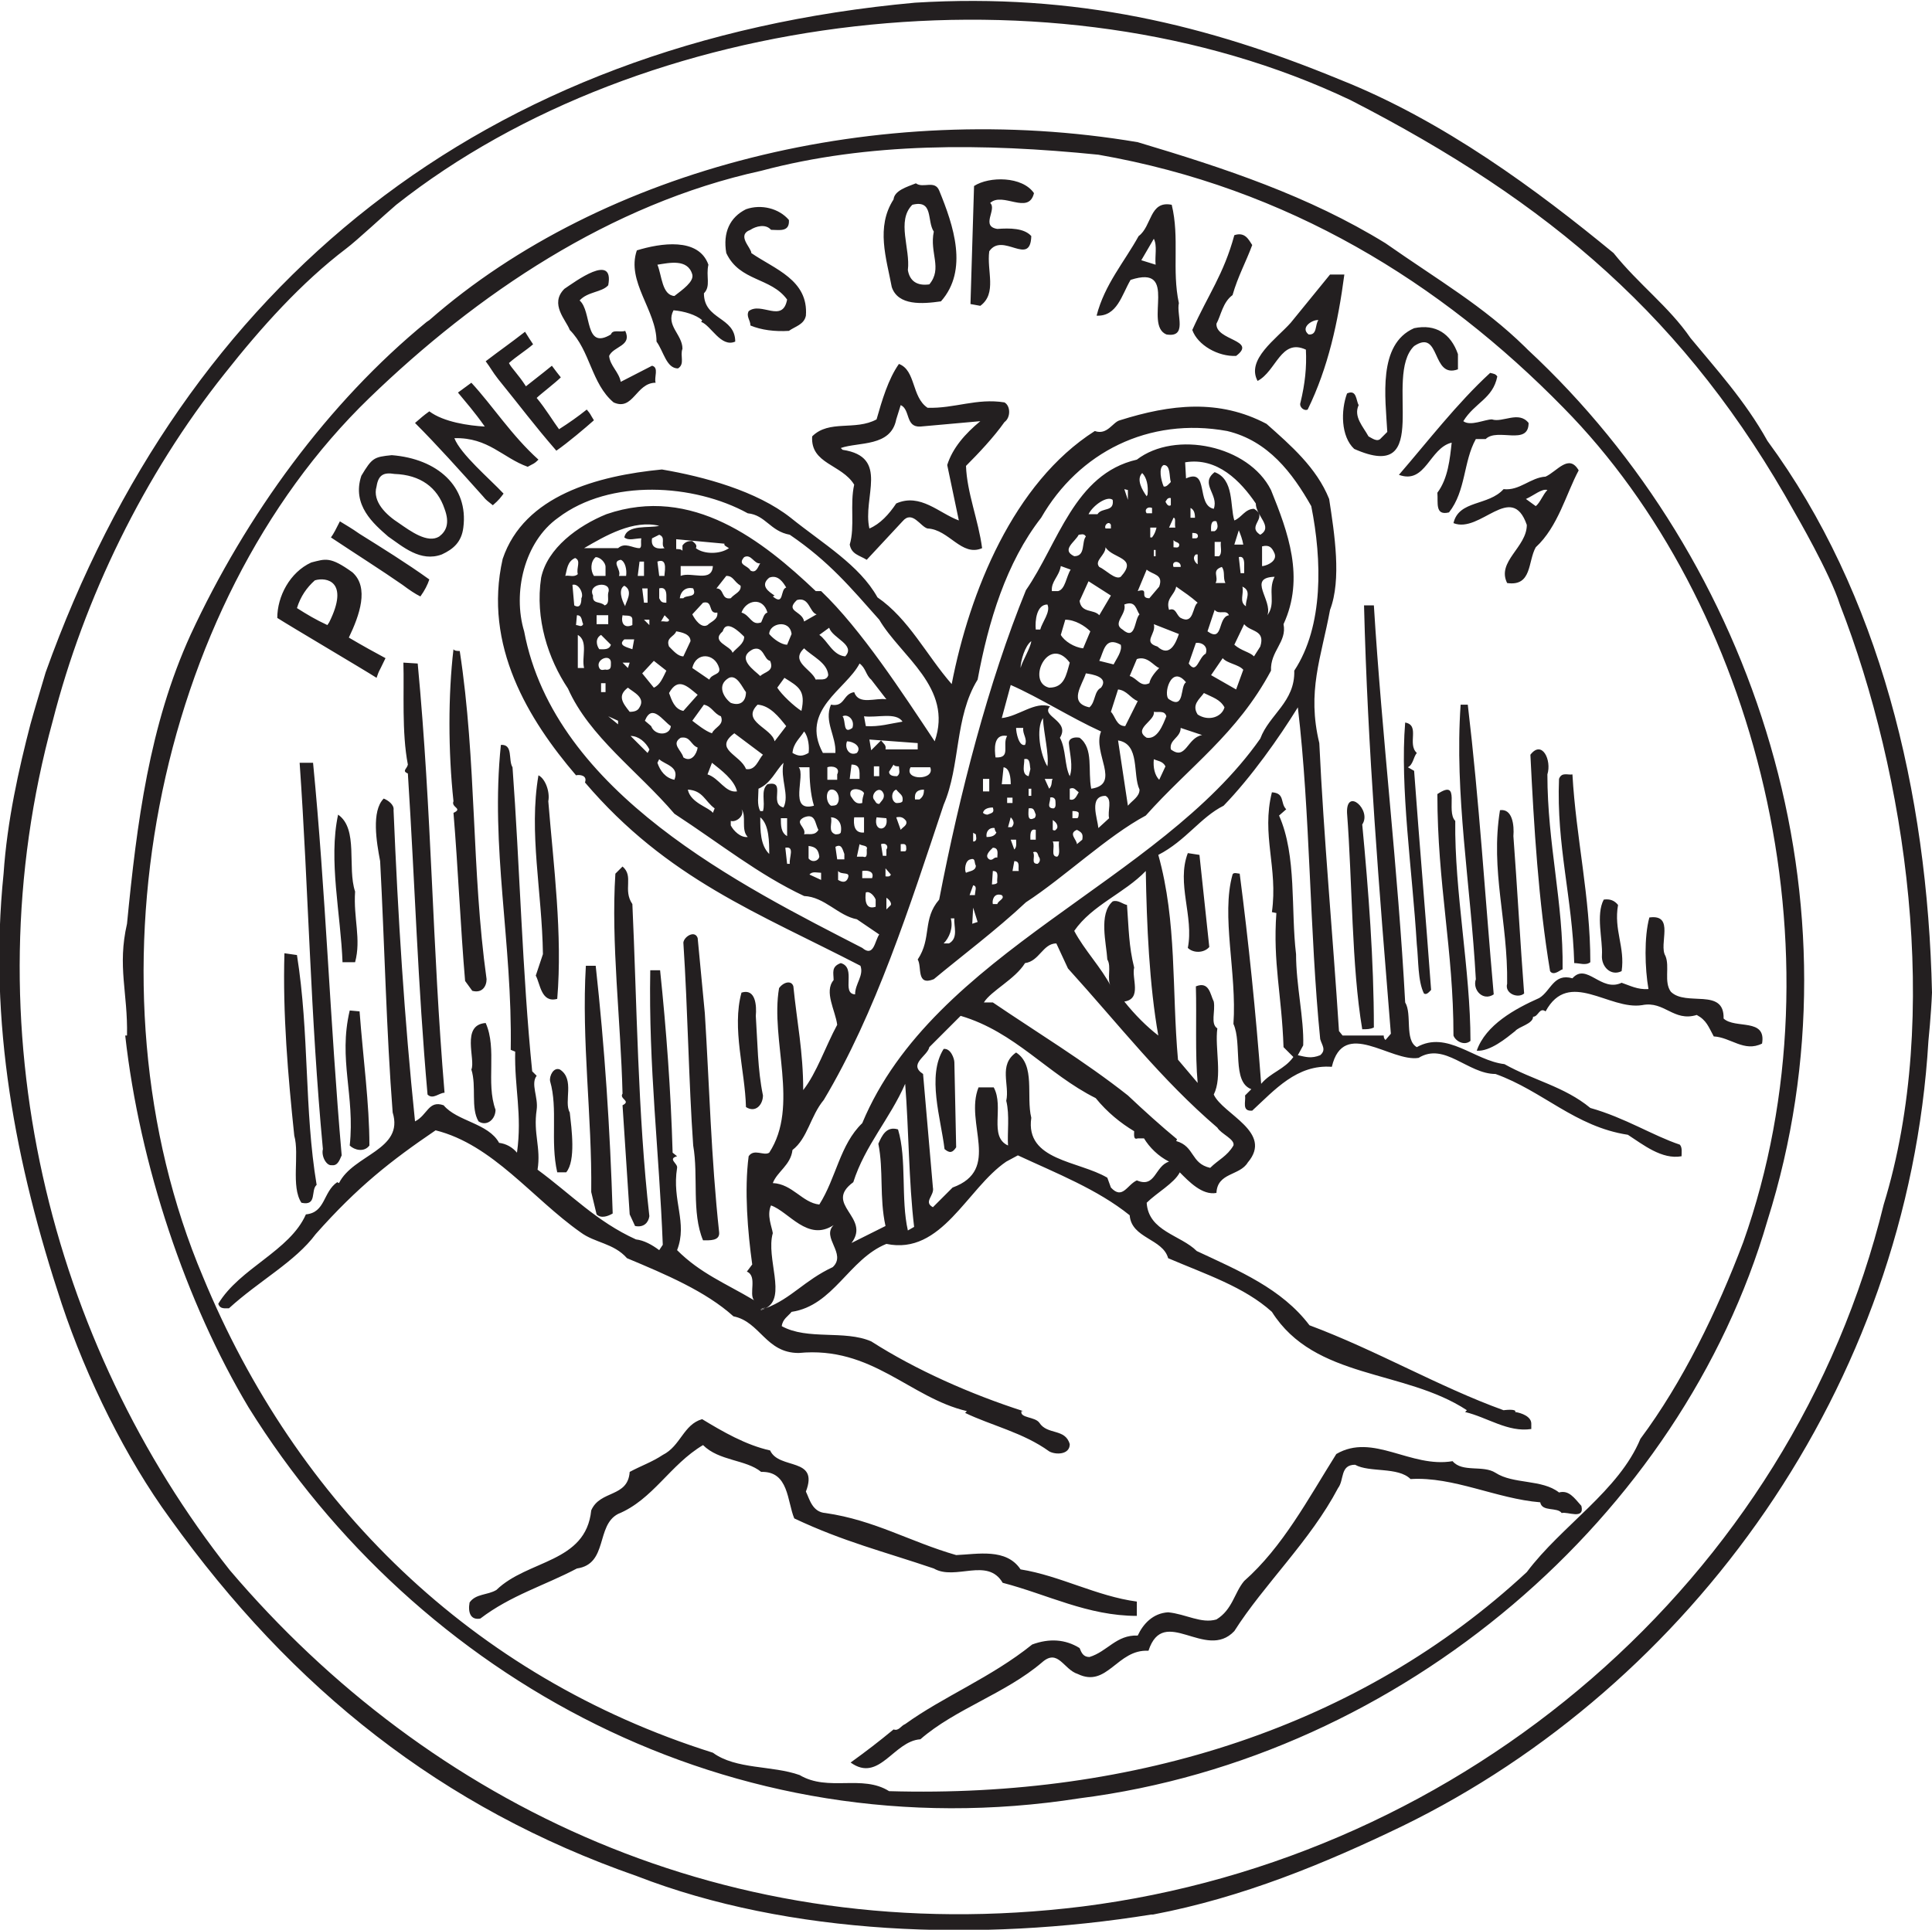 <?xml version="1.0" encoding="utf-8"?>
<!-- Generator: Adobe Illustrator 21.0.0, SVG Export Plug-In . SVG Version: 6.00 Build 0)  -->
<!DOCTYPE svg PUBLIC "-//W3C//DTD SVG 1.1//EN" "http://www.w3.org/Graphics/SVG/1.1/DTD/svg11.dtd">
<svg version="1.1" id="Layer_1" xmlns="http://www.w3.org/2000/svg" xmlns:xlink="http://www.w3.org/1999/xlink" x="0px" y="0px"
	 width="216px" height="215.8px" viewBox="0 0 216 215.8" style="enable-background:new 0 0 216 215.8;" xml:space="preserve">
<style type="text/css">
	.st0{fill:#231F20;}
</style>
<path class="st0" d="M197.6,49.3c-2.5-4.5-5.8-8.1-8.6-11.5c-2.4-3.5-5.8-6-8.6-9.5c-8.5-7-19-14.8-30.6-19.4
	c-14.8-6.1-29.5-9.7-47.5-8.6C54,4.7,20.7,31.6,5.1,75.2c-0.8,2.7-1.2,4-1.7,5.8c-1.3,5-2.6,10.8-3,16.7
	c-1.7,16.6,1.3,32.4,6.5,48.1c2.8,8.4,7.2,17.3,12.1,24c13.7,19.1,30.4,32.4,52.2,40c17,6.6,38.3,7.4,57.5,4.3l0.2,0
	c10-1.9,19.2-5.7,27.9-9.9c32.2-15.7,56.5-49.1,58.8-87.8c0,0,0.3-2.9,0.4-5.4C215.5,88.5,210.1,66.3,197.6,49.3z M210.6,134.7
	c-10.3,42.1-46.9,73.1-89.6,78.5c-39.6,4.9-73.1-11.5-95.3-37.6c-20-25.3-29.2-60.7-19.8-95c3.5-13.7,10.2-27.5,19.2-38.8
	c4.1-5.2,8.6-10.2,13.6-14c1.2-0.9,4.3-3.8,5.6-4.9C71.9,1.1,117.8-4.6,151,11.2c22.2,11.4,37.6,24.4,49.7,46.2c0,0,3.9,6.7,5,10.2
	C213.1,86.6,217.1,113.6,210.6,134.7z M170.8,39.1l-0.3-0.3c-4.7-4.6-9.6-7.4-15.6-11.6c-8.6-5.3-18-8.4-27.7-11.3
	C98.2,11,67.4,18.8,48,35.8L47.7,36c-11,9-20.2,21.6-26.4,35c-4.6,10.1-6,21-7.1,32.3c-1.1,4.8,0.1,7.7,0,12.5H14
	c1.6,14.4,6.8,29.9,13.8,41.6c18.8,30.2,53.9,49.8,92.9,43.7c36.2-4.6,67.3-31.6,76.9-64.6C208.8,101,196.2,62.7,170.8,39.1z
	 M194.9,138.9c-2.9,7.7-6.8,15.7-11.5,22c-2.4,5.8-8.8,9.7-12.7,14.9c-18.5,17.2-43.7,25.3-71.3,24.5c-3-1.9-6.8,0.1-10-1.8
	c-3.1-1.1-7.1-0.6-9.7-2.5c-27-8.5-46.6-28-57-53.2c-13.8-32.6-5.4-75.1,18.6-98.3c12-11.6,26.9-21.7,43.8-25.4
	c12-3.2,24.8-3.1,37.7-1.8c21.2,3.7,38.3,14.3,52,28.3C196.2,67.3,206.5,106.2,194.9,138.9z M109.6,34.2l-1.1-0.2l0.4-13.2
	c1.7-1.1,5.4-1.1,6.7,0.8c-0.6,2.5-3.5-0.2-4.9,1.1c0.8,0.7-1.1,2.6,0.8,2.9c1.4-0.1,3-0.1,3.8,0.8c-0.1,3.5-3.2-0.5-4.7,1.7
	C110.3,30.3,111.5,32.8,109.6,34.2z M105.2,33.7c3.1-3.5,1.4-8.5-0.2-12.4c-0.5-1.2-1.8-0.2-2.6-0.8c-1,0.4-2.4,0.8-2.5,1.8
	c-2,3.1-0.8,6.6-0.2,9.8C100.4,34.2,103.1,34,105.2,33.7z M102,22.9c2.4-0.6,1.6,1.8,2.4,3c-0.5,2.4,1,4.1-0.5,5.9
	c-1.4,0.2-2.2-0.4-2.4-1.6C101.8,27.8,100.2,24.7,102,22.9z M126.4,31.3c5.5-1.8,1.4,5,4,6.1c2.4,0.4,1.1-2.2,1.4-3.5
	c-0.8-3.7,0.1-7.3-0.8-11c-2.5-0.5-2.2,2.4-3.7,3.5c-1.6,2.9-3.8,5.4-4.7,8.9C124.9,35.4,125.4,33,126.4,31.3z M129,26.7
	c0.4,0.8,0.1,1.9,0.2,2.9l-1.6-0.5L129,26.7z M81.2,28.3c-0.4-2.3,0.4-4,2.2-4.9c1.7-0.6,3.7-0.1,4.8,1.2c0.1,1.4-1.1,1.1-2,1.1
	c-0.6-0.7-1.7-0.4-2.3,0c-1.6,0.6,0.1,2,0.1,2.6c2.6,1.8,6.4,3,6.1,7c-0.2,1-1.2,1.2-1.9,1.7c-1.6,0.1-3.1-0.1-4.3-0.6
	c0-0.6-0.5-1-0.2-1.6c1.4-1.1,3.8,1.4,4.3-1.3C86.2,31,82.7,31.5,81.2,28.3z M133.3,36.9c1.8-4,3.5-6.2,4.7-10.6
	c1.2-0.4,1.6,0.5,2,1.1c-0.7,1.9-1.6,3.5-2.2,5.6c-1.1,0.8-1.3,2.3-1.8,3.2c-0.1,1.9,4.6,1.8,2.2,3.6
	C136.2,39.9,133.9,38.6,133.3,36.9z M75.8,41.2c0.8-0.5,0.2-1.4,0.5-2.2c0-1.6-1.9-2.6-1-4.3c1.2,0.1,2.5,0.5,3.2,1.1l-0.1,0.2
	c1.1,0.4,2.2,2.9,3.8,2.2c0-2.8-3.5-2.4-3.5-5.4c0.8-0.8,0.2-1.9,0.5-3.2c-1.1-3.1-5.4-2.4-8-1.6c-1.2,3.5,2.2,6.7,2.2,10.2
	C74.2,39.3,74.5,41.2,75.8,41.2z M77.4,30.7c0.2,0.8-1.1,1.7-2,2.4c-1.4-0.1-1.4-2.3-1.9-3.5C74.8,29.4,76.9,28.9,77.4,30.7z
	 M63.7,36.9c-0.4-1.1-2.3-2.9-0.6-4.6c1.2-0.8,5.6-4.1,4.9-0.4c-0.7,0.8-2.3,0.7-3.2,1.7c1.4,1.2,0.5,5.6,3.5,3.8
	c0.2-0.6,1-0.2,1.6-0.4c0.8,1.7-1.3,1.7-1.8,2.8c0.1,1.1,1.1,1.8,1.3,2.9l3.5-1.8c0.8,0.2,0.2,1.3,0.4,1.9c-2.2,0-2.5,3.2-4.7,2.2
	C66.1,42.9,66,39.2,63.7,36.9z M146,39.1c0.1,2-0.1,3.8-0.6,5.9c-0.2,0.5,0.4,1,0.8,0.8c2.3-4.7,3.4-9.8,4.1-15.1h-1.6l-4.4,5.4
	c-1.6,1.8-5,4.1-3.7,6.5C142.7,41.5,143.2,37.8,146,39.1z M147.4,35.8c-0.4,0.5-0.1,1.7-1.1,1.6C145.3,36.6,146.8,35.7,147.4,35.8z
	 M55.7,42.4c-0.7-0.9-0.8-1.2-1.4-2c1.7-1.3,2.6-1.9,4.4-3.3c0.3,0.5,0.7,1.1,0.9,1.4c-0.8,0.7-1.8,1.3-2.7,2.1
	c0.3,0.6,1,1.2,1.9,2.6c1.5-1.2,1.3-1,2.9-2.3c0.6,0.8,0.6,0.8,1,1.3c-0.6,0.6-2.3,1.9-2.7,2.3c1,1.2,1.9,2.7,2.5,3.5
	c1.1-0.7,2.1-1.4,3.1-2.2c0.5,0.6,0.3,0.4,0.8,1.2c-0.9,0.8-2.9,2.5-4.2,3.4C59.6,47.4,58.3,45.6,55.7,42.4z M150.6,44
	c1.1-0.5,1,0.8,1.3,1.3c-0.6,1.3,0.5,2.4,1.1,3.5c0.4,0.2,1,0.7,1.4,0.2l0.7-0.7c-0.2-3.8-1.1-9.8,3-11.6c2.4-0.5,4.1,0.6,4.9,2.9
	v1.7c-3,1.1-1.9-4.6-4.9-2.6c-3.5,3.4,2.3,15.5-6.7,11.5C149.9,48.8,149.9,45.9,150.6,44z M95.5,54.2c-0.5,2.2,0.1,4.7-0.5,6.7
	c0.2,1.1,1.1,1.2,1.9,1.7l4-4.3c1.1-1.3,2,0.6,2.8,0.8c2.4,0.1,3.8,3.2,6.1,2.2c-0.4-3.1-1.7-6.2-1.8-9.2c1.4-1.4,3.1-3.2,4.3-4.9
	c0.7-0.5,0.7-1.8,0-2.2c-3.1-0.5-5.6,0.7-8.6,0.6c-1.8-1.2-1.3-4.2-3.2-4.9c-1.2,1.7-1.9,4.1-2.5,6.2c-2.4,1.3-5.3,0-7.2,1.9
	C90.6,51.9,94.1,51.9,95.5,54.2z M100.2,46.9l0.5-1.6c1.1,0.5,0.5,2.5,2.2,2.4l6.7-0.6c-1.7,1.4-3.1,3-3.7,4.9l1.3,6.2
	c-2.2-0.8-4.3-3.1-7-1.9c-0.8,1.2-1.8,2.3-3,2.8c-0.8-3.5,2.3-8-3-8.8L94,50.1C96,49.4,99.6,50,100.2,46.9z M156.4,53.1
	c3.2-3.7,6.5-8,10.2-11.4c0.4,0.1,0.6,0.1,0.8,0.4c-0.5,2.5-2.5,2.9-3.8,5c0.8,0.6,2.4-0.2,3.2-0.2c1.2,0.4,3-1,4.1,0.4
	c0,2.6-3.5,0.5-4.8,1.8H165c-1.4,2.5-1.1,5.8-3,8.2c-1.6,0.4-1.2-1.1-1.3-2.2c1.2-1.6,1.4-3.8,1.6-5.6
	C159.8,50.1,159.4,54.2,156.4,53.1z M54,55.5c-2.6-2.9-5.1-5.7-7.6-8.2c0.7-0.6,0.9-0.8,1.6-1.3c1.6,1.2,4.4,1.6,6.2,1.7
	C53,46,52.1,45,51.2,43.9l1.5-1.1c2.4,2.6,4.5,5.9,7.5,8.6c-0.5,0.5-0.5,0.4-1.2,0.8c-2.8-1-4.4-3.3-8.2-3.2
	c0.7,1.8,3.9,4.5,5.5,6.2c-0.3,0.4-0.5,0.7-1.2,1.3C54.5,56,54.4,56,54,55.5z M177.8,123.9c-2.9-2.4-6.4-3.1-9.6-4.9
	c-3.4-0.4-6.4-3.8-9.8-1.9c-1.4-0.8-0.5-3.7-1.3-5c-0.8-14.9-2.6-29.8-3.5-44.4h-1.1c0.4,16,1.7,31.8,3,47.9l-0.6,0.7
	c-0.1-0.1-0.2-0.2-0.2-0.5h-4.6l-0.4-0.5c-0.7-10.9-1.7-21.6-2.2-32.2c-1.4-5.8,0.2-9.5,1.2-14.9c1.3-3.4,0.5-8.5-0.1-12.4
	c-1.4-3.5-4.3-6-7-8.4c-5.3-2.8-10.7-2.2-16.4-0.4c-0.8,0.2-1.4,1.7-2.8,1.2c-9.1,5.8-14,18-16,28.3c-2.8-3.2-4.8-7.3-8.3-9.7
	c-2-3.6-6.1-6-9.7-8.9c-3.8-3-9.7-4.6-14.4-5.4c-7.2,0.7-15.4,2.9-17.8,10c-2.2,9.7,2.9,18,8.2,24.2c0.4-0.1,1.3,0,1,0.8
	c9.2,10.8,19.4,14.6,30.8,20.5c0.4,1.1-0.6,2-0.6,3.2c-1.6-0.1,0.2-3-1.6-3.5c-1.1,0.4-0.8,1.1-0.8,1.9c-1.1,1.3,0.2,3.4,0.4,5
	c-1.3,2.4-2.3,5.4-3.8,7.3c0-4.3-0.7-7.6-1.1-11.6c-0.2-0.7-1.1-0.5-1.6,0.2c-1,5.8,2.3,13.2-1.1,18.4c-0.6,0.4-1.7-0.5-2.3,0.4
	c-0.5,3.8-0.1,8.5,0.4,12.1l-0.6,0.8c1.2,0.5,0.2,2.5,0.8,3.2c-3.2-1.9-6-3-8.6-5.6c1.2-3.1-0.6-5.5,0-9.2c0.1-0.5-1.1-1,0-1.3
	l-0.5-0.4c-0.2-7-0.7-13.7-1.4-20.4h-1.1c-0.2,10.8,1,20.3,1.4,30.7l-0.4,0.6c-0.8-0.6-1.7-1.1-2.6-1.2c-4.4-2-7.2-5-11-7.8
	c0.4-2.5-0.5-4-0.1-6.7c0.2-1.4-0.7-2.9,0-3.8l-0.5-0.5c-1.1-10.9-1.4-23.2-2.2-34c-0.5-0.8,0.1-2.6-1.3-2.5
	c-1.2,11.5,1.3,22,1.1,34.1l0.5,0.2c-0.1,4,0.8,7,0.2,11.3c-0.5-0.6-1.2-1-2-1.1c-1.2-2.2-4.7-2.4-6.2-4.2c-1.7-0.6-1.8,1.1-3.2,1.8
	c-1.2-11.6-1.9-22.8-2.4-34.8c0.1-0.6-0.6-1.1-1.1-1.3c-1.4,1.4-0.8,4.9-0.4,7c0.5,9.4,0.7,19.1,1.4,28.1c1.3,4.2-4.4,4.7-6,7.9
	l-0.2-0.1c-1.6,1.1-1.3,3.4-3.5,3.6c-1.8,4.1-7.4,6-9.8,10c0.2,0.6,0.7,0.5,1.2,0.5c3.4-3.1,7.4-5.2,9.7-8.3
	c4.7-5.3,8.4-8.2,13.4-11.6c6.4,1.6,10.8,7.6,16.2,11.4c1.6,1.2,3.7,1.2,5.2,2.9c4.3,1.8,8.8,3.7,11.9,6.5c3,0.6,3.6,4.1,7.3,4.1
	c8.2-0.8,12.4,5,18.8,6.5l-0.2,0.2c2.9,1.4,6.5,2.2,9.4,4.3c0.7,0.4,2.3,0.4,2.3-0.8c-0.5-1.8-2.5-1-3.4-2.4c-0.5-0.7-2.2-0.5-2-1.3
	h0.2c-5.9-1.9-12-4.6-17-7.8c-3-1.3-7.1-0.1-10-1.7c0.1-0.8,0.7-1.1,1.1-1.6c4.7-0.7,6.4-5.9,10.6-7.6c6.2,1.3,9-6.2,13.4-9.2
	l1.3-0.7c4.3,2,8.9,3.8,12.5,6.7c0.2,2.6,3.7,2.6,4.3,4.8c4.2,1.8,8.5,3.2,11.6,6c4.8,7.6,14.8,6.4,21.8,11l-0.2,0.2
	c2.5,0.6,4.8,2.3,7.4,1.9v-0.6c0-0.8-1.1-1.2-1.8-1.3c0.2-0.4-1.3-0.2-1.3-0.2c-7.2-2.6-14.2-6.7-21.7-9.5
	c-3.1-4.1-7.9-6.1-12.6-8.3c-1.8-1.8-5.4-2.2-5.6-5.4c1.1-1.1,3.1-2.2,3.7-3.4c1,1,2.5,2.6,4.1,2.3c0.1-2.3,2.6-1.9,3.5-3.4
	c2.9-3.4-2.8-5.4-3.8-7.6c1-2,0.1-5.2,0.4-7.4c-0.8-0.5-0.2-1.9-0.4-3c-0.4-0.8-0.5-2.3-2-1.7c0.1,3.4-0.1,7.6,0.2,10.8l-2.2-2.6
	c-0.7-7.8-0.1-15.4-2.2-22.9c3.1-1.6,4.7-4.2,7.3-5.5c3.1-3.2,6.2-7.6,8.3-11c1.4,11.8,1.3,25.1,2.5,37.1c0.2,0.7,0.7,1.2,0,1.8
	c-1,0.4-1.6,0.2-2.5,0l0.6-1.1c0.1-3-0.8-6.7-0.8-10.2c-0.6-4.9,0.1-11-1.9-15.5l0.8-0.7c-0.7-0.7-0.1-1.8-1.6-1.9
	c-1.2,4.8,0.7,8.4,0,13.4l0.5,0.1c-0.4,5.6,0.6,9.1,0.8,15l1.1,1.1c-1,1.4-2.5,1.7-3.6,3c-0.6-8-1.4-15.8-2.4-23.5
	c-0.2,0-0.7-0.2-0.8,0.1c-1.3,4.6,0.5,11,0.1,16.7c1,2.2-0.2,6.5,2,7.3l-0.7,0.7c0.1,0.7-0.4,1.8,0.8,1.7c2.5-2.3,5-5.2,8.9-4.9
	c1.3-5.5,6.6-0.5,9.7-1c2.9-1.8,5.5,1.8,8.6,1.8c5.3,1.9,8.9,5.9,14.8,6.8c1.7,1.1,3.8,2.8,6,2.4c0-0.4,0.1-1-0.2-1.3
	C184.8,127,181.7,125,177.8,123.9z M96.4,106C83,99.1,62,88.7,58.6,70.6c-1.3-4.3,0-10,3.8-12.7c5.8-4.4,15.2-3.8,21.2-0.5
	c2,0.2,2.5,2,4.7,2.4c4.4,3,6.8,5.9,10,9.5c2.4,4.1,8.3,7.6,6.2,13.6c-3.6-5.4-8.2-12.5-12.7-16.8h-0.6c-5.9-5.6-13.8-11.9-23.4-8.6
	c-3.2,1.3-6.6,3.8-7.3,7.1c-0.7,4.6,0.8,9.1,3,12.4c2.4,5.4,7.8,9.2,11.9,14c5.2,3.4,9.4,6.8,14.5,9.2c2.3,0.1,3.8,2.2,5.9,2.6
	l2.5,1.7C97.8,105.2,97.7,107.1,96.4,106z M101.8,85.8h2.2C104.6,87.3,101,87.3,101.8,85.8z M103.3,88.3c0,0.5-0.1,0.8-0.5,1.1h-0.5
	C102.2,88.6,102.6,88.3,103.3,88.3z M100.7,92.8l-0.5-1.4c0.5-0.1,0.8,0,1.1,0.4C101.5,92.3,100.9,92.5,100.7,92.8z M101.2,95.2
	h-0.5v-0.8c0.2,0,0.5-0.1,0.6,0.2C101.3,94.7,101.4,95.1,101.2,95.2z M92.9,91.4c0.7,0,1.3,0.6,1.1,1.7c-0.1,0.2-0.4,0.2-0.6,0.2
	C92.5,93,93.1,92,92.9,91.4z M89.9,91.4c1.3-0.5,1.2,0.7,1.6,1.4c-0.4,0.7-1.1,0.4-1.6,0.5C90.2,92.5,88.7,92,89.9,91.4z M89.3,85.8
	h1.2c0,1.4,0.1,3,0.5,4.3C88.1,90.9,90.1,86.7,89.3,85.8z M88.3,96.6H88l-0.2-1.8C88.9,94.6,88.2,95.9,88.3,96.6z M85.8,87.7
	c-0.8,0.7-0.2,2-0.5,3H85c-0.4-0.7-0.2-1.7-0.2-2.5c1.4-0.6,1.9-2,2.8-2.9c-0.4,1.8,0.7,3.6,0,5C85.9,89.9,88,87.2,85.8,87.7z
	 M86,95.5c-1-1-1-2.6-1-4.1C86,92.2,86,94.2,86,95.5z M69.4,62.6c0.5,0.2,0.7,1.1,0.6,1.8h-0.8C69.5,63.7,68.3,62.8,69.4,62.6z
	 M67,74.7c-0.5-1,1.4-1.7,1.3-0.5c0,0.4,0,0.7-0.5,0.7C67.6,74.8,67.2,75.1,67,74.7z M67.7,76.4v1h-0.5v-1H67.7z M74.3,61.3
	c-0.6,0.1-1.6,0.1-1.4-1.1l0.8-0.4C74.5,60.1,73.8,60.9,74.3,61.3z M81.5,61.3c-1,0.7-2.8,0.7-3.7,0c0.2-0.4-0.2-0.6-0.4-0.8
	c-0.5,0-0.8,0.1-1.1,0.5v0.6c-0.1-0.2-0.5-0.2-0.7-0.2v-1.1l5.4,0.5C80.9,61,81.2,61.1,81.5,61.3z M85.8,68.5
	c-0.4,0.1-0.5,0.7-0.7,1.1c-1.1,0.4-1.2-0.8-2.2-1.1C83.4,67.1,85.3,66.7,85.8,68.5z M83.2,62.3c0.8-0.4,1.1,0.8,1.8,0.7
	c-0.2,0.2-0.4,1.2-1.1,0.8C83.6,63.2,82.4,63.2,83.2,62.3z M84.2,72.6c1.2-0.4,1.2,1.2,1.9,1.3c0.5,1.2-0.6,1.2-1.1,1.7
	C84.4,75,82.2,73.6,84.2,72.6z M83.4,77.4c0,1-0.6,1.6-1.7,1.2c-0.8-0.6-1.6-2-0.2-2.8C82.4,75.4,83,76.9,83.4,77.4z M84.7,78.8
	c1.4,0.1,2.4,1.4,3.2,2.4l-1.3,1.7C86.3,81.4,82.8,80.7,84.7,78.8z M86,70.9c0-1.2,2.3-1.7,2.5,0L88,72.1
	C87.4,72.1,86.5,71.5,86,70.9z M86.4,66.7l0.2-0.1c-0.6-0.4-1.7-1.1-0.6-2c1-0.4,1.6,0.6,1.9,1.1C87.2,65.9,87.7,67.8,86.4,66.7z
	 M83.2,71.2c0,0.8-0.8,1.2-1.3,1.8c-0.2-0.8-2.5-1.2-1.1-2.4C81.2,69.2,82.7,70.7,83.2,71.2z M76.1,64.4v-1.1c1.4,0,2.2,0,3.6,0
	C79.6,65.2,77.3,63.9,76.1,64.4z M80.2,68.5c0.1,0.8-0.7,1-1.1,1.4c-0.7,0.4-1.4-0.6-1.7-1.2l1.2-1.3C79.8,67.1,79.1,68.7,80.2,68.5
	z M77.5,65.8c0.5,1.1-0.8,0.7-1.1,1.1h-0.4C76.1,66.1,76.7,65.6,77.5,65.8z M80.4,74.7c0.2,0.8-0.8,0.6-1.1,1.3l-1.9-1.3
	C77.8,72.9,79.9,73,80.4,74.7z M80.6,80.1c0.4,1-0.7,1.2-1,1.9c-0.7-0.2-1.8-1.1-2.2-1.4l1.3-1.8C79.6,79,79.8,79.8,80.6,80.1z
	 M81.7,66.9c-1.1,0.2-0.7-1.1-1.6-1.1l1.1-1.4c0.8,0,0.8,0.6,1.6,1.1C82.9,66.2,82.1,66.4,81.7,66.9z M77.2,71.7l-0.8,1.7
	c-0.6,0-1.1-0.6-1.6-1.1c-0.4-1,0.6-1.1,0.8-1.7C76.2,70.7,77.2,70.9,77.2,71.7z M73.9,69.5l0.4-0.7l0.5,0.5
	C74.8,69.7,74.2,69.4,73.9,69.5z M72.4,67.4H72l-0.2-1.6h0.6V67.4z M72.6,69.3v0.6L72,69.3H72.6z M72,64.4h-0.7l0.2-1.6H72V64.4z
	 M73.1,73.9l1.4,1.1c-0.4,0.8-0.7,1.6-1.4,1.9l-1.3-1.6L73.1,73.9z M74.5,67.4c-0.5,0-0.6-0.1-0.8-0.5v-1.1c0.7-0.2,0.8,0.4,0.8,0.8
	V67.4z M74.3,64.4h-0.6l-0.2-1.6C74.8,62.3,74.2,64.3,74.3,64.4z M69.8,60.1c0.5,0.4,1.2,0.1,1.9,0.1c-0.1,0.5,0.1,1-0.2,1.1
	c-0.8,0-1.6-0.7-2.4,0h-3.8c2.4-1.4,5.5-3.2,8.4-2.5C72.6,59.1,70.1,58.6,69.8,60.1z M69.8,71.5h1.1l-0.2,1.1
	C70.2,72.4,69,72.2,69.8,71.5z M70.4,74.1l-0.2,0.6l-0.6-0.6H70.4z M69.6,68.8c0.4,0.1,1.1-0.1,1.1,0.5v0.6
	C69.8,70.3,69.4,69.7,69.6,68.8z M66.6,62.3c0.5,0,1.1,0.6,1.1,1.1v1h-1.3C66,63.8,66,62.8,66.6,62.3z M68,66.3
	c-0.1,0.5,0.2,1.2-0.4,1.4c-0.5-0.5-1.4-0.1-1.3-1.1C65.6,65.2,68.5,64.9,68,66.3z M66.7,68.8H68v1h-1.3V68.8z M67.2,71l1.1,1.1
	c-0.2,0.6-0.8,0.5-1.3,0.5C66.7,72.2,66.5,71.4,67.2,71z M69.1,80.6V81L68,80.1L69.1,80.6z M69.8,65.5c1.1,0.6,0.1,1.9,0.1,2.3
	C69.5,67.1,69.1,65.9,69.8,65.5z M70.2,76.9c0.6,0.5,2,1.1,1.3,2.2c-0.2,0.4-0.6,0.5-1.1,0.5C69.6,78.6,69,77.8,70.2,76.9z
	 M72.6,83.8c0,0.1-0.1,0.2-0.2,0.4l-1.9-1.9C71.4,82.3,72.2,83,72.6,83.8z M72.1,80.6c0.8-2,2,0,2.9,0.6c-0.1,1.1-1.8,1.1-2.2,0
	L72.1,80.6z M73.7,84.9c0.6,0.6,2.3,0.8,1.7,2.3c-1-0.2-1.6-1-1.9-1.9L73.7,84.9z M74.8,77.5c1-1.8,2-0.8,3.2,0.2l-1.6,1.8
	C75.4,79.3,75.1,78.3,74.8,77.5z M76.1,82.5c1.1-0.2,1.1,0.8,1.9,1.1c-0.1,0.7-0.7,1.7-1.6,1.1C76.2,83.9,75,83.2,76.1,82.5z
	 M79.9,90.4l-0.2,0.5c-0.4-0.6-2.5-1.1-2.8-2.6C78.6,88.4,78.8,89.6,79.9,90.4z M79.1,86.6l0.5-1.3c1,0.8,2.5,1.9,2.8,3.2
	C81.1,88.7,80.4,87,79.1,86.6z M81.7,91.8c0.6,0.2,1.6-0.6,1.2-1.3c0.6,0.7-0.1,2.3,0.7,3.1c-0.8,0.1-1.6-0.7-1.9-1.3V91.8z
	 M83.4,86c-0.6-1.6-3.7-2.2-1.3-4l3.2,2.4C84.8,84.9,84.5,86.2,83.4,86z M88,91.5v2c-0.7-0.4-0.7-1.2-0.7-2H88z M86.9,76.9l0.8-1.1
	c1.6,1,2.4,1.4,1.9,3.7C88.8,79,87.4,77.7,86.9,76.9z M92.6,75.5c-0.2,0.7-1,0.4-1.4,0.5c-0.5-1.2-2.9-2-1.3-3.5
	C90.8,73.4,92.5,74.1,92.6,75.5z M91.6,71l1.1-0.8c0.4,1.2,3,1.9,1.8,3.2C93.1,73.3,92.5,71.6,91.6,71z M89.9,69.5
	c-0.2-1.2-2.2-1.1-0.8-2.4c1.4-0.4,1.4,1.4,2.2,1.6L89.9,69.5z M89.9,81.8c0.5,0.6,0.6,1.8,0.5,2.4c-0.7,0.4-1.1,0.4-1.8,0
	C88.7,83.1,89.4,82.6,89.9,81.8z M90.4,94.6c0.8,0.1,1.1,0.4,1.2,1.2c-0.1,0.5-0.8,0.7-1.2,0.2V94.6z M91.8,97.6v0.8l-1.3-0.6
	C90.8,97.4,91.4,97.6,91.8,97.6z M96.1,74.2c0.7,0.5,0.7,1.3,1.3,1.8l1.7,2.2c-1.2-0.2-3.1,0.7-3.6-0.8c-1.3,0.2-1,1.7-2.6,1.4
	c-0.8,1.9,0.6,3.5,0.5,5.4H92C89.4,79.4,94.6,77.1,96.1,74.2z M100.9,80.7c-1.3,0.2-2.6,0.6-4.1,0.5l-0.2-1.1
	C98,80.3,100.2,79.6,100.9,80.7z M96.1,87.1H95l0.2-1.6C96.2,85.5,96.1,86.2,96.1,87.1z M95.3,81.4c-1.1,0.8-0.7-0.8-1.1-1.3
	C94.8,79.8,95.6,80.5,95.3,81.4z M93.6,86.6v0.6h-1.1v-1.4C93,85.6,94,85.8,93.6,86.6z M92.9,88.3c0.8-0.1,1.1,1.1,0.7,1.6
	c-0.1,0.2-0.5,0.2-0.7,0.2C92.3,89.7,92.3,88.4,92.9,88.3z M94.4,95.5v0.6h-0.8l-0.2-1.4C94.1,94.3,94.2,95,94.4,95.5z M93.7,97.4
	c0.4,0.5,1.4,0,1.1,0.8c-0.2,0.5-0.6,0.5-1.1,0.2V97.4z M94.7,82.9c0.7,0,1.7,0.6,1.1,1.3C94.9,84.6,94.4,83.6,94.7,82.9z
	 M96.6,88.7c-0.1,0.4-0.2,0.6-0.2,1.1c-0.8,0.2-1-0.4-1.3-0.8C94.8,87.9,96.4,88.2,96.6,88.7z M95.5,91.4h1.1v1.7
	C95.5,93.2,95.4,92.2,95.5,91.4z M96.1,94.4c0.2,0.2,1,0.1,0.8,0.6c0,0.4,0.1,1-0.4,0.8h-0.7L96.1,94.4z M96.4,97.4
	c0.5-0.1,1.4,0,1.1,0.8h-1.1V97.4z M96.8,99.8c0.5-0.2,1,0.5,1.1,0.8v0.8C96.7,101.8,96.7,100.5,96.8,99.8z M97.7,89.4
	c-0.4-0.6,0.7-1.7,1.1-0.6c0.1,0.5-0.2,0.7-0.5,1.1C97.9,89.9,97.9,89.6,97.7,89.4z M97.7,86.8v-1.1h0.6v1.1H97.7z M98,91.4l1.1,0.1
	C99.4,93,97.6,93.1,98,91.4z M99.1,95v0.7h-0.4l-0.2-1.3C99,94.2,99.4,94.6,99.1,95z M99,97.1l0.6,0.7C99.5,98.1,99.1,98,99,98V97.1
	z M99.1,100.4c0.2,0.1,0.6,0.5,0.5,0.8l-0.5,0.5V100.4z M99.4,86.3l0.5-0.8c0.1,0.2,0.4,0.2,0.6,0.2c0,0.4,0.2,0.8-0.2,1.1
	C100,86.8,99.4,86.8,99.4,86.3z M100.2,88.3c0.5,0.6,0.8,0.6,0.7,1.3c-0.1,0.2-0.5,0.2-0.7,0.2C99.6,89.6,99.6,88.5,100.2,88.3z
	 M99,83.8c0.1-0.5-0.2-0.6-0.5-1l-1.1,1.1l-0.2-1.2l5.4,0.4v0.7H99z M65.3,74.7h-0.7V71C65.8,71.7,65,73.5,65.3,74.7z M64.4,69.9
	l0.1-1.1c0.6,0,0.5,0.6,0.7,1C65,70.2,64.7,69.9,64.4,69.9z M64.6,64.2c-0.4,0.4-1,0.1-1.4,0.2c0.2-0.7,0.2-1.6,1.1-2
	C65,62.7,64.4,63.5,64.6,64.2z M65,66.9c0,0.5-0.1,1.2-0.8,0.8l-0.2-2.3C64.7,65.2,65.3,66.4,65,66.9z M93.1,141.7
	c-3.2,1.5-4.6,3.5-7.5,4.6c-0.2,0.1-0.4,0.2-0.6,0.2c0.2-0.1,0.4-0.1,0.6-0.2c2.4-1.2,0-5.6,0.8-8.4c-0.1-0.7-0.7-2-0.2-3.1
	c2,0.7,4.1,4.1,7,2.2C91.8,138.4,94.7,140.2,93.1,141.7z M101.5,137.6c-0.8-3.5-0.1-8-1.1-11.3c-1.3-0.4-1.8,0.7-2.2,1.6
	c0.6,3,0.1,6,0.8,9.2l-3.8,1.9c2.2-2.9-3.2-4.3,0.2-6.8c1.3-4.1,4.1-7.1,5.8-11c0.4,5,0.4,11,1,16L101.5,137.6z M127.1,132
	c-1.1,0.5-1.6,2.2-2.9,0.8l-0.4-1.1c-3.2-1.9-9.2-1.9-8.5-6.7c-0.6-2.4,0.5-5.9-1.7-7.3c-2,1.4-0.7,3.6-1.1,5.4
	c0.4,1.6,0.1,3.6,0.2,5c-2.2-1-0.4-4.3-1.6-6.5h-1.7c-1.6,4,2.6,9.2-2.9,11.2l-2.2,2.2c-1.1-0.6,0.2-1.3,0-2.2l-1.1-12.7
	c-1.7-1.1,0.5-2,0.7-3l3.5-3.5c6.1,1.8,9.7,6.5,15.1,9.2c1.3,1.6,2.8,2.8,4.3,3.7c0,0.4-0.1,1,0.4,0.8h0.7c0.6,1,1.6,2,2.8,2.6
	C129.1,130.4,129.2,132.9,127.1,132z M136.1,126.1c0.4,0.7,2,1.3,1.8,2c-0.7,1.2-1.7,1.6-2.6,2.5c-2.2-0.5-1.7-2.4-3.8-3l0.1-0.2
	c-1.7-1.4-3.7-3.2-5.5-4.9c-4.8-3.8-10.4-7.2-15.1-10.4h-1c0.8-1.3,3.5-2.6,4.6-4.4c1.6-0.2,2-2.2,3.5-2.2l1.3,2.8
	C125.2,114.7,129.8,120.7,136.1,126.1z M126.8,108.2c-0.6-2.4-0.6-4.3-0.8-7c-0.5-0.1-1-0.6-1.6-0.4c-1.6,1.4-0.7,4.7-0.6,6.5
	c0.5,0.8-0.1,2.2,0.4,3c-1-2-3-4.1-4.1-6.2c2-2.9,5.6-4.2,8-6.7c0.1,6,0.4,12.8,1.4,18.4c-1.3-1-2.6-2.3-3.8-3.8
	C127.7,111.7,126.5,109.4,126.8,108.2z M144.7,75c0.1,3.5-2.8,4.9-3.8,7.6c-11.3,16.1-36.5,23.8-44.5,43c-2.5,2.4-2.9,6.1-4.8,9.1
	c-1.9-0.2-3-2.3-5.2-2.4c0.5-1.3,2-2,2.2-3.7c1.7-1.3,2-3.8,3.5-5.6c5.8-9.7,9.6-21.6,13.4-33c1.9-4.4,1.2-9.8,3.8-14
	c1.2-6.5,3.2-13.1,7.1-18.1c4.2-7.3,12-11.3,20.8-9.7c4.6,1.1,7.3,4.7,9.4,8.4C147.8,62.6,148,70,144.7,75z M127.1,51.4
	c-7,1.6-8.8,9.4-12.4,14.6c-4.2,10.3-7.4,22.7-9.7,34.6c-1.9,2.2-0.8,4.3-2.4,6.7c0.5,0.8-0.2,3,1.8,2.2c3-2.5,7-5.5,10.3-8.6
	c4.3-2.8,9.1-7.4,13.4-9.7c4.9-5.5,10.2-9.1,14-16.2c-0.1-2.2,1.8-3.2,1.4-5.2c2.4-5.2,0.5-10.3-1.4-15
	C139.6,49.8,131.4,48.1,127.1,51.4z M140.4,56.3c0,1.4,2,2.6,0.5,3.5c-1.6-1,1-1.9-0.7-2.9c-1,0-1.4,1-2.2,1.3
	c-0.5-1.6,0-4.6-2.2-5.4c-1.7,1.3,0.5,2.5-0.1,4.1c-2-0.4-0.5-4.6-3.1-3.4l-0.1-1.8C136.1,51.1,138.7,53.8,140.4,56.3z M139.3,67.8
	c-0.8-0.5-0.2-1.4-0.4-2.2C140,66.1,139.2,67.1,139.3,67.8z M139.1,63.4v0.7h-0.4l-0.2-1.8C139.2,62.1,139.1,63.1,139.1,63.4z
	 M138,60.9l0.5-1.6c0.2,0.5,0.4,1,0.5,1.6H138z M136.6,63.4c0.4,0.5,0.1,1.2,0.4,1.8h-1.1C136.3,64.5,135.4,63.8,136.6,63.4z
	 M136.3,62.2h-0.5v-1.6h0.7C136.4,61.1,136.7,61.8,136.3,62.2z M135.8,59.4h-0.4c0-0.4-0.1-1.3,0.6-1.1
	C136.1,58.6,136.3,59.1,135.8,59.4z M135.8,68.2c0.5,0.6,1.3-0.1,1.6,0.6c-1.3,0.2-0.6,3.1-2.4,1.8L135.8,68.2z M129.4,72.3
	c-1.7-0.5-0.1-1.4-0.4-2.5l2.8,1.1C131.5,71.8,130.8,73.6,129.4,72.3z M129.6,74.7c-0.4,0.4-1,1.1-1.1,1.7c-1,0.5-1.4-0.6-2.2-0.8
	l0.8-1.9C128.3,73.3,129,74.5,129.6,74.7z M130.3,56.1c0.1-0.1,0.2-0.5,0.6-0.4v0.8C130.6,56.7,130.4,56.3,130.3,56.1z M130.7,68.2
	c-0.4-1.3,0.6-1.6,0.8-2.6c1,0.7,1.6,1.1,2.4,1.8c-0.6,0.4-0.4,2.5-1.9,1.7C131.5,68.8,131.5,67.9,130.7,68.2z M133.7,60.2h-0.4
	v-0.6c0.2,0,0.5,0,0.6,0.2C134,60.1,133.8,60.2,133.7,60.2z M133.9,62v1.1c-0.2-0.1-0.7-0.7-0.2-1.1H133.9z M133.1,57.9v-1.1
	c0.4,0.2,0.5,0.6,0.5,1.1H133.1z M133.7,71.9c0.7-0.1,1.4,0.4,1.1,1.2c-0.8,0.4-1,2.4-1.9,1.1L133.7,71.9z M132,63.4h-0.8
	C130.9,62.6,132.1,62.7,132,63.4z M131.8,61.1c-0.1,0.2-0.4,0.1-0.6,0.1v-0.8C131.4,60.7,132,60.6,131.8,61.1z M131.4,59h-0.7
	l0.5-1.1C131.5,57.9,131.3,58.5,131.4,59z M130.1,52c0.8,0,0.6,1.3,0.8,1.9c-0.2,0.2-0.5,0.6-0.8,0.5
	C129.8,53.7,129.5,52.3,130.1,52z M128.8,60.1h-0.2V59h0.7C129.2,59.4,129.1,59.7,128.8,60.1z M129.2,61.5v0.7H129v-0.7H129.2z
	 M128.8,56.8v0.6h-0.6C127.9,57,128.3,56.6,128.8,56.8z M127.7,52.9c0.5,0.5,0.7,1.4,0.6,2.4l-0.1,0.2
	C127.7,54.8,127,53.6,127.7,52.9z M128.2,63.7c0.7,0.6,1.9,0.5,1.4,1.9l-1.1,1.3c-1.2,0,0.1-1.2-1.3-0.8L128.2,63.7z M127.4,68.7
	c-0.6,0.6-0.4,3-1.9,1.7c-1.2-0.7,0.5-1.7,0.2-2.8C127,67.1,127,68.2,127.4,68.7z M118.6,71l0.5-1.7c1.1,0,2.2,0.7,2.8,1.3l-0.8,1.9
	C120.1,72.4,119,71.7,118.6,71z M119.6,74.1c-0.4,1.4-0.6,2.8-2.3,2.8C114.7,76.3,117.2,70.9,119.6,74.1z M121.4,75.3
	c0.7,0.1,2.6,0.4,1.7,1.6c-0.8,0.4-0.6,1.6-1.3,2.2C119.4,78.6,121,76.6,121.4,75.3z M122.9,73.9c0.5-1,0.6-2.8,2.4-1.8
	c0.2,0.7-0.5,1.6-0.8,2.2L122.9,73.9z M126.1,54.8v1.1l-0.4-1.2L126.1,54.8z M125.3,64.5c-0.6,0.4-1.7-0.8-2.4-1.1
	c-0.6-0.7,0.7-1.3,0.7-2.2C124.4,62.5,127.3,62.3,125.3,64.5z M124.2,58.7v0.4h-0.6C123.4,58.7,124,58.2,124.2,58.7z M124.4,55.9
	c0.2,1.4-1.2,0.8-1.7,1.6h-1C122.2,56.5,123.8,55.4,124.4,55.9z M124.2,66.6l-1.3,2.2c-0.6-0.7-2-0.2-2.2-1.6l1-2.2L124.2,66.6z
	 M120.6,59.8c0.2,0,0.6-0.2,0.8,0.2c-0.5,0.6,0,2.2-1.3,2.2C118.6,61.5,120.2,60.6,120.6,59.8z M118.6,63.3l1.1,0.4
	c-0.5,0.8-0.6,2.2-1.4,2.4h-0.7C117.5,65,118.4,64.5,118.6,63.3z M117.1,67.6c0.4,0.8-0.6,2-0.8,2.8h-0.5
	C115.7,69.4,115.9,67.6,117.1,67.6z M115.3,71.7c-0.1,0.8-1,2.2-1.2,3C114.1,73.9,114.6,72.2,115.3,71.7z M112.6,82.3
	c-0.6,1,0.5,2.5-1.3,2.4C111.2,83.9,111,82,112.6,82.3z M113,87.7h-1l0.2-1.9C112.9,85.9,113,87,113,87.7z M109.9,87.1h0.7v1.4h-0.7
	V87.1z M108.7,93.1c0.1,0,0.2,0.1,0.4,0.2c0,0.2,0.2,0.7-0.2,0.8h-0.1V93.1z M106.1,105.5h-0.6c0.6-0.6,1.1-1.7,0.8-2.8h0.4
	C106.6,103.5,107.2,104.9,106.1,105.5z M108.5,96.1c0.6-0.2,0.4,0.4,0.6,0.7c0,0.6-0.7,0.6-1.1,0.8
	C107.8,97.3,107.9,96.2,108.5,96.1z M108.8,99c0.5,0.1,0.2,0.6,0.2,1.1h-0.6L108.8,99z M108.7,103.3l0.1-1.8l0.5,1.6L108.7,103.3z
	 M111,90.3c0.2,0.6-0.1,0.6-0.6,0.8c-0.2,0-0.4-0.1-0.5-0.2C110,90.4,110.6,90.3,111,90.3z M111.2,92.6c0,0.2,0.1,0.4,0.2,0.5
	c-0.2,0.4-0.6,0.5-1.1,0.5C110.2,93,110.6,92.5,111.2,92.6z M110.6,96.1c-0.6-0.4,0.1-1,0.4-1.3c0.7,0,0.5,0.7,0.5,1.1
	C111.1,95.8,111,96.3,110.6,96.1z M111,97.4c0.8,0,0.4,0.8,0.5,1.3c-0.1,0.2-0.5,0.2-0.6,0.2L111,97.4z M111.5,101.1H111
	c-0.1-0.4,0.1-1.3,1-1C112.4,100.5,111.6,100.7,111.5,101.1z M112.6,89.2h0.6v0.6h-0.6V89.2z M113,91.4c0.1,0.1,0.6,0.6,0.1,1.1
	h-0.4L113,91.4z M113.6,93.9c0,0.4,0.1,0.8-0.2,1.1l-0.4-1.1H113.6z M113.2,97.4l0.2-1.1c0.7,0,0.4,0.7,0.5,1.1H113.2z M113.6,81.4
	h0.8c-0.1,0.7,0.5,1.2,0.2,1.9C113.9,83.5,113.6,81.9,113.6,81.4z M114.5,84.9c0.7-0.2,0.6,0.6,0.7,1.1l-0.2,0.8
	C114.1,86.6,114.6,85.3,114.5,84.9z M115.3,88.2V89H115v-0.8H115.3z M115,90.4c0.6-0.1,0.6,0.2,0.8,0.7c0,0.2-0.1,0.4-0.2,0.4
	C114.8,91.9,115,90.9,115,90.4z M115.8,92.8v1.1h-0.6C115.2,93.5,115.1,92.6,115.8,92.8z M116,96.6c-0.8,0-0.2-0.8-0.5-1.3
	c0.6-0.2,0.5,0.4,0.7,0.6C116.3,96.1,116.3,96.4,116,96.6z M116.6,80.3c0.1,1.8,0.7,4,0.5,5.4C116.3,84.4,115.8,81.5,116.6,80.3z
	 M117.7,87.1c-0.2,0.2,0,0.7-0.4,1.1l-0.5-1.1H117.7z M117.4,89.2c0.2-0.1,0.6,0,0.6,0.4c0,0.2,0.1,0.7-0.2,0.8
	C116.9,90.4,117.5,89.6,117.4,89.2z M118.2,92.6c-0.1,0.1-0.2,0.4-0.5,0.2v-1.1C118,91.9,118.3,92.2,118.2,92.6z M118.2,95.8
	c-0.8,0-0.2-1.1-0.5-1.7h0.7C118.3,94.7,118.6,95.5,118.2,95.8z M119.6,89.4v-1.2c0.5-0.2,0.6,0.1,1,0.4
	C120.4,88.9,120.2,89.6,119.6,89.4z M119.9,90.7c0.2,0,0.6,0,0.7,0.2c0,0.2,0,0.6-0.2,0.6h-0.5V90.7z M121,93.9l-0.6,0.5
	c0-0.5-1-1.2,0-1.6C121,93.1,121.1,93.3,121,93.9z M120.7,82.5c-0.5-0.1-1.2,0-1.2,0.6c0.1,1.2,0.5,2.6,0.1,3.7
	c-0.6-1.2-0.4-3-1.1-4.3c1.2-1.9-2.2-2.4-1.1-3.5c-1.7-0.6-3.5,1.1-5.4,1.3l1-3.7c3.2,1.4,6.6,3.6,10.1,5.2c-1,2.4,2.3,5.9-1.1,6.4
	C121.6,86.2,122.3,83.7,120.7,82.5z M124,91.5l-1.2,1.1c-0.1-1.1-1.1-3.6,0.8-3.6C124.4,89.4,123.8,90.7,124,91.5z M124.2,79.6
	l0.8-2.5c1,0.1,1.4,1,2.2,1.3l-1.4,2.8C124.8,81.2,124.7,80.1,124.2,79.6z M126.1,90.1l-1.1-7.3c2.5,0.4,1.6,3.8,2.4,5.5
	C127.4,89.1,126.6,89.5,126.1,90.1z M129.6,87.2c-0.5-0.5-0.7-1.4-0.6-2.3c0.4,0.2,1,0.2,1.3,0.8L129.6,87.2z M128.2,82.5
	c-1.6-1,1-1.9,0.8-2.9c0.5,0.1,1.2-0.2,1.4,0.5C130,81.1,129.4,82.7,128.2,82.5z M132.6,76.3c-0.7,0.4-0.1,3.1-1.9,1.9
	C130,77.8,130.9,74.2,132.6,76.3z M130.9,83.8c-0.2-1.1,1.1-1.3,1.1-2.4l2.4,0.8C132.7,82.5,132.6,85.1,130.9,83.8z M133.9,79.9
	c-0.7-1.1,0.2-1.7,0.7-2.4c1,0.5,1.8,0.7,2.3,1.6C136.6,80.2,135.1,80.7,133.9,79.9z M138.2,77.1l-2.8-1.6l1.3-1.9
	c0.5,0.6,1.8,0.7,2.3,1.3L138.2,77.1z M140.9,72.3l-0.7,1.1c-0.5-0.5-1.4-0.6-2.2-1.3l1.1-2.3C139.8,70.7,141.5,70.4,140.9,72.3z
	 M141.7,68.8c0.6-1.7-2.3-4.2,0.8-4.3C141.7,66.1,142.7,67.4,141.7,68.8z M141.2,63.3h-0.1v-2.2c0.8-0.2,1.1,0.1,1.4,0.8
	C142.8,62.7,141.8,63.2,141.2,63.3z M43.4,60c1.6,1.1,3.6,2.9,6,2c1.3-0.6,2.2-1.4,2.4-3c0.6-4.6-2.9-7.7-8-8.1
	c-2,0.2-2.2,0.3-3.4,2.3C39.3,56.5,41.8,58.6,43.4,60z M42.1,54.4c0.2-1.3,0.8-1.6,2-1.4c2.9,0.1,4.8,1.5,5.6,3.9
	c0.6,1.6,0.2,2.5-0.6,3.1c-1.3,0.8-3.2-0.6-4.5-1.5C43.2,57.6,41.6,56.1,42.1,54.4z M168.1,54.7c-1.7,1.9-5,1.2-5.6,3.8
	c3,1.2,6.5-4.7,8.2,0.2c0,2.5-3.4,4.1-2.2,6.5c2.8,0.4,2.3-2.4,3.2-4c2.5-2.3,3.4-6,4.8-8.6c-1.1-1.9-2.4,0.1-3.7,0.7
	C171.1,53.4,169.9,54.9,168.1,54.7z M173,54.8c-0.5,0.5-0.8,1.4-1.3,1.8l-1.1-0.8C171.5,55.4,172.4,54.6,173,54.8z M45,65.4
	c-2.3-1.6-5.3-3.5-8-5.3c0.3-0.4,0.6-1,1-1.8c0.8,0.5,1.2,0.7,2.2,1.4c2.4,1.5,5.3,3.3,7.8,5.1c-0.2,0.6-0.5,1.2-1,1.9
	C46.4,66.4,45.8,66,45,65.4z M43.1,73.6c-1.3-0.7-2.4-1.3-4.1-2.3c1.2-2.5,2.3-5.6,0.4-7.3c-2.5-1.8-3-1.5-4.6-1.1
	C32.4,64,31,66.7,31,69.1c1.4,0.9,9.7,5.8,11.1,6.7C42.5,74.7,42.1,75.7,43.1,73.6z M36.8,69.6l-0.2,0.3c-1.3-0.6-2.3-1.2-3.4-1.9
	c0.4-1.3,1.1-2.3,2-3.1C36.5,64.5,39.1,65,36.8,69.6z M50.7,89.6c-0.6-5.6-0.6-11.9,0-17c0.1,0.2,0.5,0.2,0.7,0.2
	c1.9,12.4,1.3,24.5,3,36.7c0,0.8-0.5,1.6-1.6,1.3l-0.8-1.1c-0.5-5.8-0.8-12.8-1.3-18.8C51.8,90.4,50.4,90.3,50.7,89.6z M45.6,85.5
	c-0.7-3.6-0.4-8.2-0.5-11.4l1.6,0.1c1.6,17,1.6,31.3,3,48c-0.6,0-1.3,0.8-1.9,0.2c-1.1-12.4-1.4-23.4-2.2-35.9
	C44.9,86.2,45.5,86,45.6,85.5z M165,109.5c-0.6-10.8-2.4-20.6-1.7-30.7h0.8c1.3,11,1.9,21.1,2.9,32.4
	C165.8,112,164.6,110.7,165,109.5z M158.4,84.2c-0.4,0.5-0.4,1.3-1,1.6l0.7,0.4c0.6,8.2,1.3,16.3,1.9,24.5c-0.2,0.2-0.5,0.6-0.8,0.4
	c-0.7-1.4-0.6-3.7-0.8-5.5c-0.5-8.3-1.9-17.5-1.3-24.8C158.8,81.1,157.3,83.2,158.4,84.2z M173,86.6c0,7.8,1.8,14.3,1.7,21.8
	c-0.2,0-1,0.8-1.4,0.2c-1.3-7.8-1.8-16.1-2.2-24.2C172.4,82.7,173.5,85,173,86.6z M36.1,128.5c-1.4-14.9-1.6-28.9-2.6-43.2H35
	c1.4,14.3,1.9,29,3.2,43.9c-0.2,0.4-0.4,1.2-1.1,1.1C36.5,130.4,35.9,129.3,36.1,128.5z M61.3,89.6c0.6,7.3,1.6,14.9,1,22.1
	c-1.8,0.5-1.9-1.7-2.4-2.6l0.8-2.4c-0.1-7-1.6-13.6-0.5-20C61,87.1,61.5,88.6,61.3,89.6z M175.8,86.6c0.4,7.1,2,13.7,2,21
	c-0.5,0.4-1.2,0.1-1.8,0.1c-0.2-7.3-2-13.1-1.7-20.6C174.6,86.3,175.3,86.7,175.8,86.6z M162.7,91.8c-0.1,7.9,1.7,16.7,1.7,24.6
	c-0.7,0.6-1.7,0-1.9-0.6c0-9.6-1.8-16.9-1.8-27C163.4,87,161.6,90.7,162.7,91.8z M152.3,92.2c0.7,7.4,1.3,15.2,1.3,22.7
	c-0.4,0.2-0.8,0.2-1.3,0.2c-1.2-7.1-1.1-16.4-1.7-24.2C150.5,88,153.4,90.6,152.3,92.2z M169.2,93.5c0.4,5.3,0.8,12.4,1.2,17.6
	c-0.7,0.6-2.2,0-1.9-1.1c0.1-7-1.9-12.6-0.8-19.4C169.1,90.4,169.3,92.3,169.2,93.5z M38.3,107.7c-0.2-5.5-1.6-11.5-0.5-16.6
	c2.3,1.6,1,5.9,1.9,8.6c-0.2,3,0.7,5.3,0,7.9H38.3z M132.8,106c0.7-3.5-1.3-7.2,0-10.6l1.3,0.2l1.1,10.3
	C134.6,106.6,133.4,106.6,132.8,106z M70.7,101.1c0.5,10.8,0.6,23.5,1.9,34.9c-0.1,0.7-0.6,1.3-1.6,1.1l-0.6-1.3l-0.8-12.2
	c1-0.5-0.4-0.7,0-1.3c-0.2-8.2-1.3-16.9-0.8-24.6l0.8-0.8C70.9,98,69.6,99.5,70.7,101.1z M179.3,100.6c0.7-0.1,1.2,0.1,1.6,0.6
	c-0.5,2.8,0.8,4.7,0.4,7.4c-1.2,0.6-2.3-0.5-2.2-1.8C179.2,105.1,178.4,102.3,179.3,100.6z M184.3,110.6c-0.4-2.3-0.5-5.8,0.1-8
	c2.9-0.4,1,3,1.8,4.3c0.5,1.2-0.2,2.9,0.6,4c1.7,1.7,6-0.5,5.9,3c1.3,1.2,4.8-0.1,4.3,2.8c-2,1-3.5-0.7-5.4-0.8
	c-0.6-1.1-0.8-1.8-1.9-2.4c-2.6,0.8-3.6-1.6-6.1-1.1c-3.7,0.6-8.2-4.1-10.8,0.7c-0.7-0.5-0.8,0.6-1.4,0.6c0,0.8-1.6,1.1-2,1.6
	c-1,0.8-2.8,2.3-4.3,2.2c1-2.9,4.3-4.7,7-5.9c1.3-0.8,1.6-2.8,3.7-2.2c1.6-1.8,3.2,1.6,5.5,0.5C182.2,110.2,183.1,110.7,184.3,110.6
	z M78.6,138.7c-1.3-3.1-0.5-7.2-1.1-10.6c-0.5-7.1-0.6-15.1-1.1-22.7c0.1-0.7,1.3-1.4,1.6-0.5l0.8,8.4c0.5,7.9,0.7,16.2,1.6,24.5
	C80.5,138.8,79.3,138.7,78.6,138.7z M32.9,127c-0.7-6.7-1.3-13.6-1.1-20.4l1.4,0.2c1.4,8.8,0.8,17.3,2.2,25.7
	c-0.7,0.6,0.1,2.4-1.7,2C32.5,132.7,33.5,129.1,32.9,127z M66.7,135.8l-0.6-2.5c0.1-8.5-1.1-16.9-0.6-25.3h1.1
	c1,9.1,1.6,18.1,1.9,27.7C68,136,67.2,136.3,66.7,135.8z M84.5,113.6c0.2,3,0.2,6,0.8,8.9c0,1-0.8,2-1.9,1.3
	c-0.1-4.1-1.6-8.8-0.5-12.8C84.5,110.5,84.6,112.5,84.5,113.6z M39.1,128.1c0.6-5.6-1.3-9.6,0-15.1l1.1,0.1c0.4,5.3,1.1,10.3,1.1,15
	C40.7,128.9,39.6,128.6,39.1,128.1z M52.7,119.6c0.5-1.1-1.2-5,1.6-5.2c1.3,2.9,0,6.7,1.1,9.7c0,1.1-1,1.9-1.9,1.3
	C52.6,123.9,53.3,121.5,52.7,119.6z M106.7,118.8l0.2,9.5c-0.4,0.6-0.7,0.7-1.3,0.2c-0.4-3.4-2-8.2-0.1-11.2
	C106.3,117.2,106.7,118.4,106.7,118.8z M63.7,124.4c0.2,1.8,0.7,5.4-0.4,6.7h-1c-0.8-3.5,0.1-7.1-0.8-10.2c-0.1-0.6,0.4-1.6,1.1-1.3
	C64.3,120.7,63,123.2,63.7,124.4z M85.6,146.2c-0.2,0.1-0.4,0.2-0.6,0.2 M104.4,175.4c-5.6-1.9-10.1-3-15.6-5.6
	c-0.8-1.9-0.6-5.3-3.7-5.2c-1.7-1.4-4.7-1.2-6.5-3c-3.7,2.2-5.6,6.1-9.5,7.7c-2.5,1.3-1.1,5.6-4.6,6.1c-3.6,1.9-7.4,3-10.8,5.6
	c-1.1,0.2-1.4-0.7-1.2-1.8c0.7-1,2-0.8,3-1.4c3.5-3.4,10-3,10.6-8.9c1-2.3,4.1-1.4,4.3-4.3c1.3-0.7,2.5-1.1,3.7-1.9
	c2-1,2.3-3.4,4.4-4c2.3,1.4,4.9,2.9,7.6,3.5c1,2.2,5.5,0.7,4,4.6c0.4,0.8,0.7,2.3,2.2,2.4c5.5,0.8,9.4,3.2,14.6,4.7
	c2.4-0.1,5.6-0.8,7.2,1.6c4.4,0.7,8.5,3,13,3.6v1.6c-5.5,0-10-2.4-15-3.7C110.4,174.1,106.8,176.8,104.4,175.4z M176.8,168.4
	c0.4,1.6-1.6,0.6-2.2,0.8c-0.5-0.7-2.2-0.1-2.4-1.2c-4.9-0.4-9.7-2.9-14.5-2.6c-1.4-1.4-4.6-0.7-6.2-1.6c-1.7,0-1.2,1.7-1.9,2.6
	c-3.1,5.9-8.3,10.8-11.6,16c-3.2,3.4-7.9-3-9.6,2.2c-3.5-0.2-4.6,4.2-7.9,2.6c-1.6-0.5-2.2-2.9-4-1.3c-4.1,3.5-9.7,5.2-13.6,8.6
	c-3,0.2-4.6,4.9-7.8,2.6c1.8-1.3,3.1-2.3,4.8-3.7c0.6,0.2,0.8-0.4,1.3-0.6c4.3-3.1,9.6-5.2,14.2-8.9c1.9-0.7,3.7-0.6,5.3,0.4
	c0.2,0.5,0.4,1,1.1,1c2-0.6,3-2.5,5.4-2.4c0.6-1.3,1.7-2.5,3.4-2.6c2,0.2,3.7,1.3,5.4,0.8c1.8-1.1,2-3,3.1-4.3
	c4.3-3.8,7.1-9.1,10.3-14.2c4.1-2.4,8.3,1.6,13,0.8c1.1,1.3,3.4,0.4,4.8,1.3c2,1.3,5.2,0.7,7.1,2.2
	C175.4,166.6,176,167.5,176.8,168.4z"/>
</svg>
